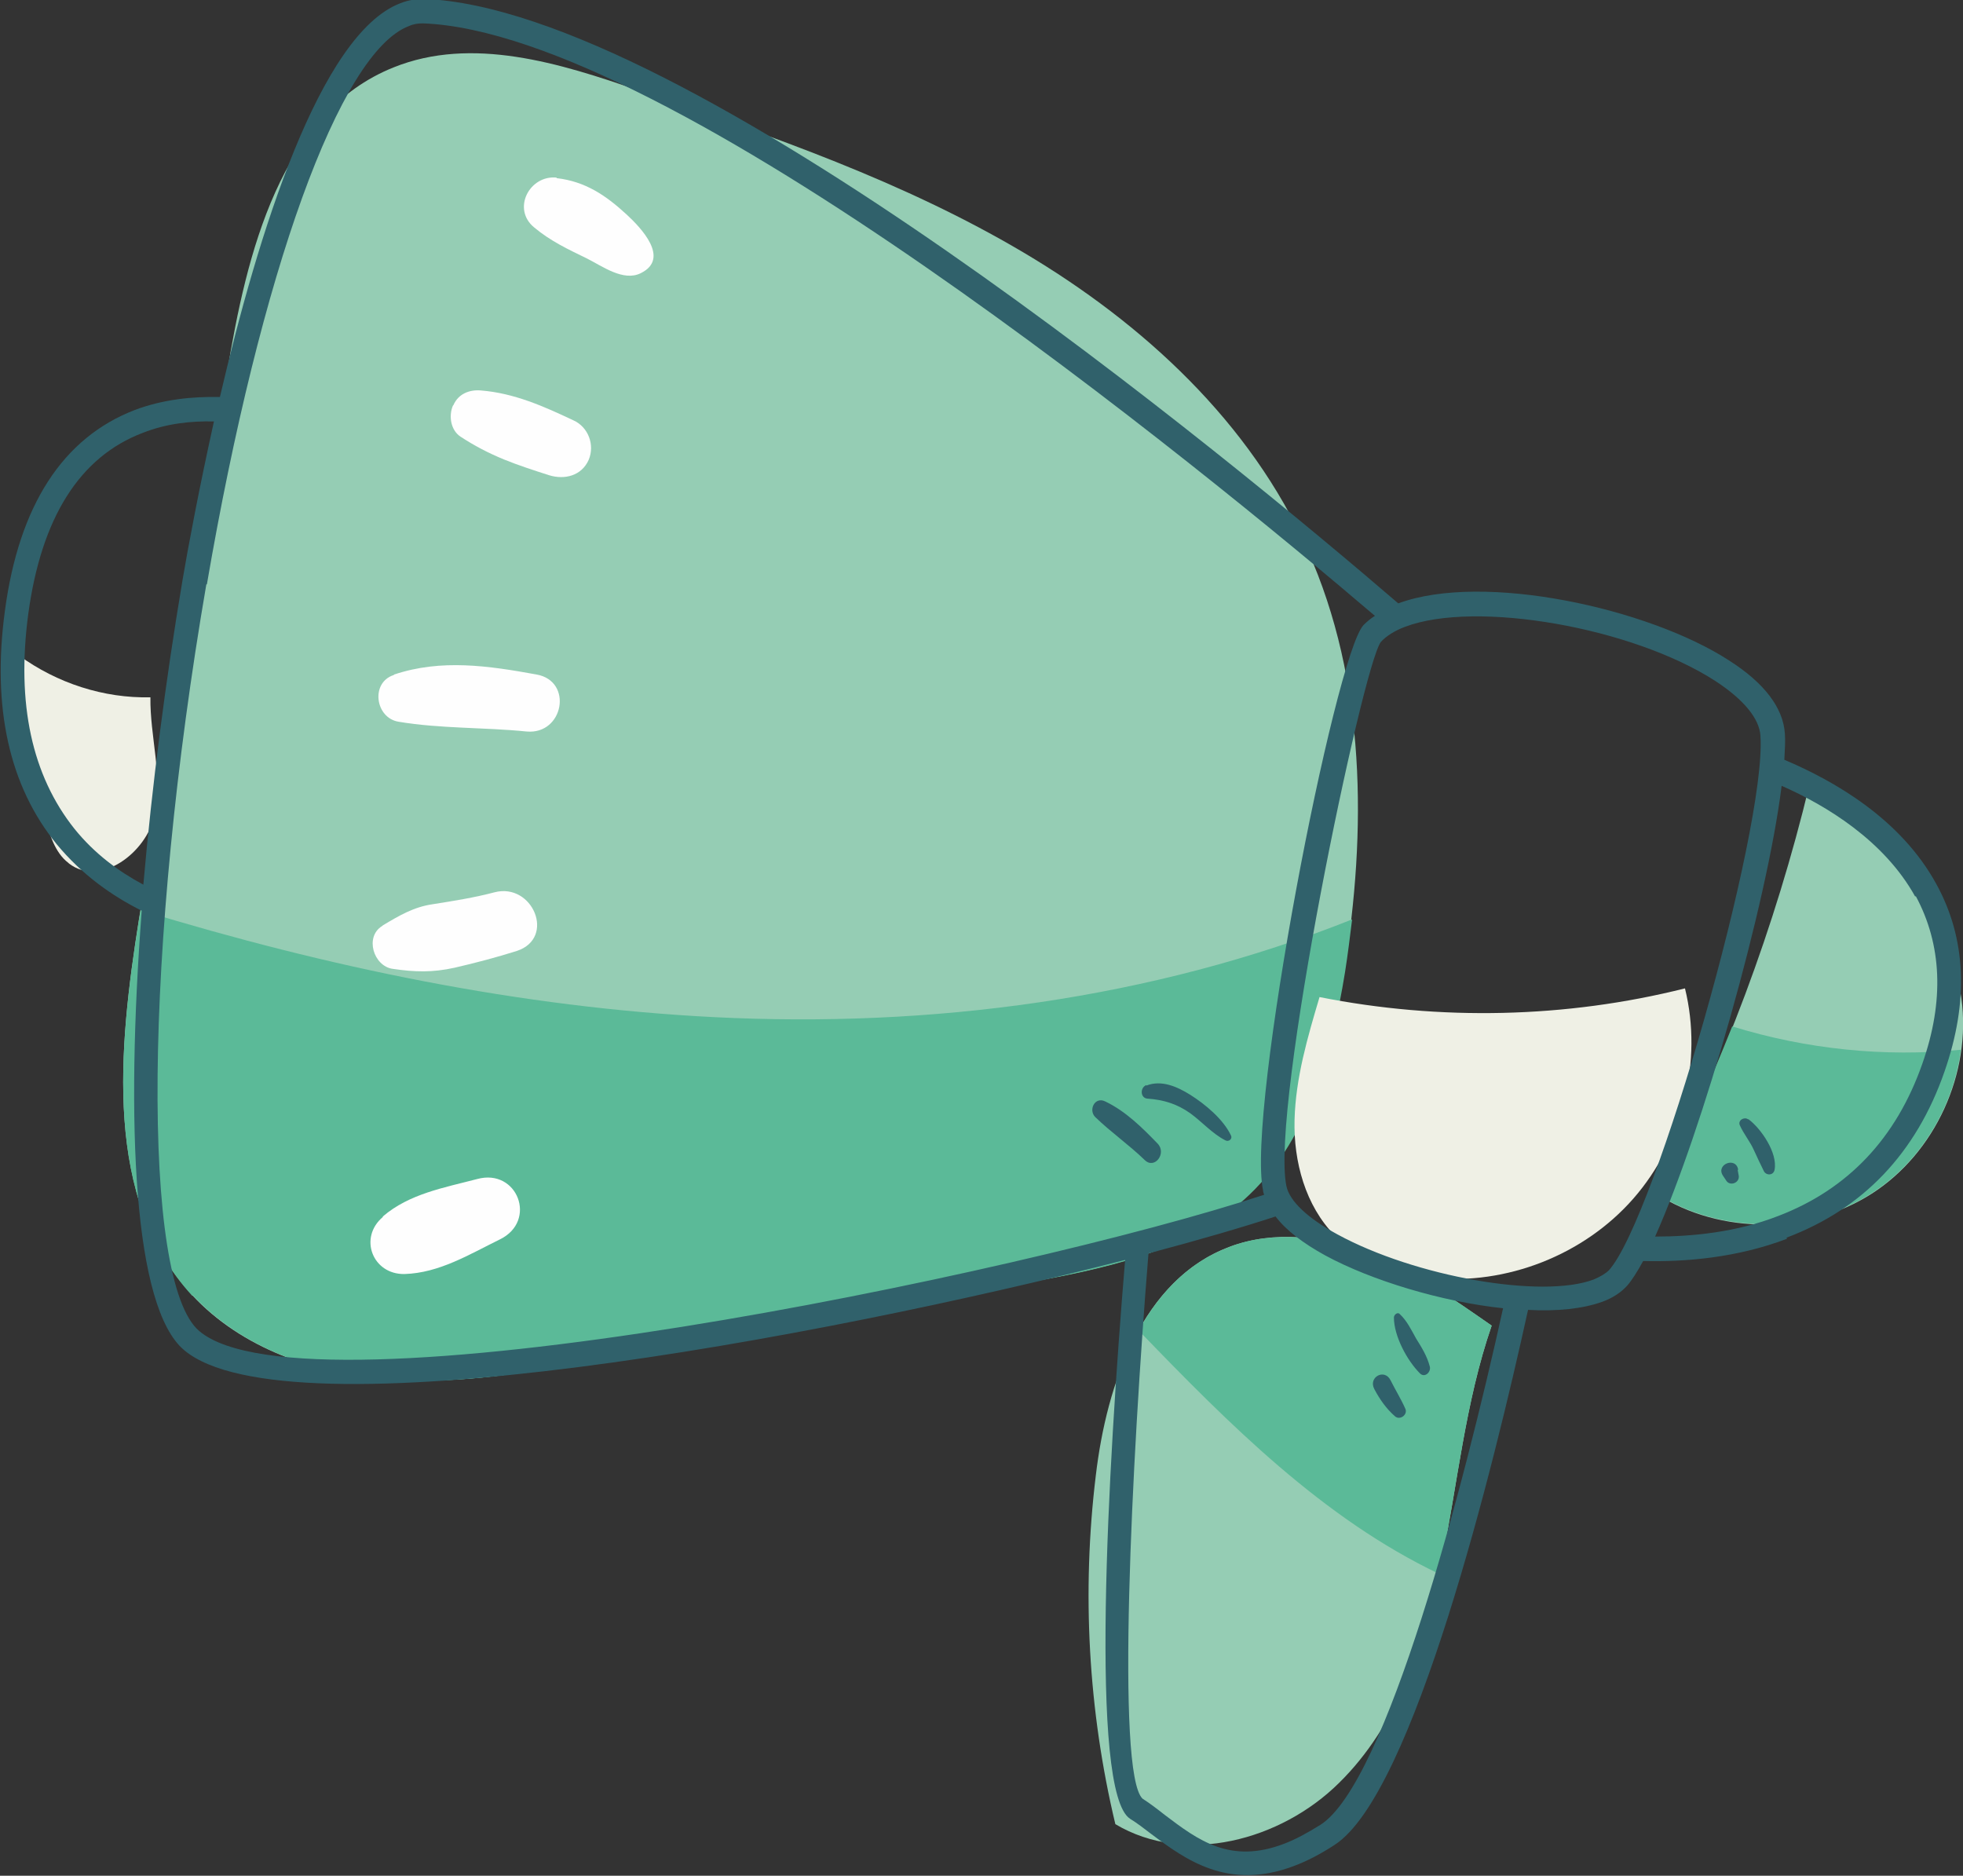 <?xml version="1.0" encoding="UTF-8"?>
<!DOCTYPE svg PUBLIC "-//W3C//DTD SVG 1.1//EN" "http://www.w3.org/Graphics/SVG/1.1/DTD/svg11.dtd">
<!-- Creator: CorelDRAW X5 -->
<svg xmlns="http://www.w3.org/2000/svg" xml:space="preserve" width="28.952mm" height="27.663mm" style="shape-rendering:geometricPrecision; text-rendering:geometricPrecision; image-rendering:optimizeQuality; fill-rule:evenodd; clip-rule:evenodd"
viewBox="0 0 3.615 3.454"
 xmlns:xlink="http://www.w3.org/1999/xlink">
 <rect x="0" y="0" width="3.615" height="3.454" fill="#333333" stroke="none"/>
 <defs>
  <style type="text/css">
   <![CDATA[
    .fil3 {fill:#30616B;fill-rule:nonzero}
    .fil1 {fill:#5BBA98;fill-rule:nonzero}
    .fil0 {fill:#95CDB4;fill-rule:nonzero}
    .fil2 {fill:#EFF0E5;fill-rule:nonzero}
    .fil4 {fill:#FEFEFE;fill-rule:nonzero}
   ]]>
  </style>
 </defs>
 <g id="Layer_x0020_1">
  <g id="_271210872">
   <path id="_271847360" class="fil0" d="M1.885 2.363c-0.258,0.046 -0.515,0.093 -0.773,0.139 -0.132,0.024 -0.265,0.048 -0.398,0.038 -0.133,-0.01 -0.269,-0.057 -0.36,-0.155 -0.164,-0.178 -0.136,-0.454 -0.098,-0.693 0.054,-0.335 0.108,-0.67 0.162,-1.005 0.036,-0.221 0.099,-0.48 0.307,-0.563 0.144,-0.058 0.306,-0.008 0.452,0.043 0.243,0.083 0.487,0.167 0.708,0.298 0.221,0.131 0.418,0.313 0.523,0.548 0.108,0.241 0.109,0.517 0.067,0.777 -0.025,0.154 -0.07,0.316 -0.187,0.42 -0.109,0.097 -0.261,0.127 -0.404,0.153z"/>
   <path id="_271847432" class="fil0" d="M3.332 1.446c-0.063,0.261 -0.158,0.514 -0.281,0.753 0.118,0.075 0.279,0.074 0.396,-0.001 0.117,-0.075 0.184,-0.222 0.165,-0.36 -0.023,-0.163 -0.15,-0.29 -0.279,-0.392z"/>
   <path id="_271847504" class="fil0" d="M2.264 2.296c-0.16,0.06 -0.226,0.251 -0.246,0.421 -0.026,0.214 -0.014,0.433 0.036,0.642 0.129,0.077 0.305,0.03 0.412,-0.076 0.107,-0.105 0.158,-0.255 0.188,-0.402 0.03,-0.147 0.044,-0.298 0.093,-0.44 -0.072,-0.05 -0.144,-0.101 -0.226,-0.133 -0.082,-0.032 -0.175,-0.043 -0.257,-0.012z"/>
   <path id="_271847576" class="fil1" d="M0.354 2.386c-0.164,-0.178 -0.136,-0.454 -0.098,-0.693 0.001,-0.006 0.002,-0.011 0.003,-0.017 0.344,0.105 0.698,0.179 1.057,0.197 0.398,0.02 0.805,-0.033 1.174,-0.18 -0.004,0.033 -0.008,0.065 -0.013,0.097 -0.025,0.154 -0.07,0.316 -0.187,0.42 -0.109,0.097 -0.261,0.127 -0.404,0.153 -0.258,0.046 -0.515,0.093 -0.773,0.139 -0.132,0.024 -0.265,0.048 -0.398,0.038 -0.133,-0.01 -0.269,-0.057 -0.36,-0.155z"/>
   <path id="_271847648" class="fil1" d="M2.264 2.296c0.082,-0.031 0.175,-0.019 0.257,0.012 0.082,0.032 0.154,0.083 0.226,0.133 -0.049,0.142 -0.063,0.293 -0.093,0.44 -0.001,0.006 -0.003,0.012 -0.004,0.017 -0.214,-0.102 -0.387,-0.276 -0.553,-0.448 0.039,-0.07 0.093,-0.127 0.168,-0.154z"/>
   <path id="_271847720" class="fil1" d="M3.051 2.198c0.052,-0.1 0.097,-0.203 0.139,-0.308 0.136,0.042 0.28,0.057 0.421,0.043 -0.014,0.106 -0.074,0.206 -0.164,0.264 -0.117,0.075 -0.278,0.076 -0.396,0.001z"/>
   <path id="_271847792" class="fil2" d="M2.637 2.353c0.137,0.014 0.28,-0.042 0.371,-0.146 0.091,-0.104 0.128,-0.253 0.095,-0.387 -0.219,0.055 -0.451,0.06 -0.673,0.016 -0.022,0.074 -0.044,0.149 -0.046,0.226 -0.002,0.077 0.02,0.158 0.074,0.213 0.047,0.047 0.113,0.071 0.179,0.077z"/>
   <path id="_271847864" class="fil2" d="M0.127 1.59c0.057,0.044 0.143,-0.019 0.158,-0.09 0.015,-0.071 -0.009,-0.144 -0.008,-0.216 -0.086,0.002 -0.172,-0.026 -0.242,-0.077 0.008,0.1 0.024,0.2 0.048,0.298 0.008,0.031 0.018,0.065 0.043,0.084z"/>
   <path id="_271847936" class="fil3" d="M2.104 3.312c0.014,0.009 0.027,0.019 0.041,0.03 0.062,0.047 0.121,0.091 0.22,0.053 0.021,-0.008 0.043,-0.02 0.067,-0.035 0.121,-0.078 0.263,-0.62 0.336,-0.951 -0.113,-0.012 -0.242,-0.051 -0.327,-0.097 -0.042,-0.023 -0.073,-0.047 -0.092,-0.072 -0.061,0.02 -0.14,0.043 -0.234,0.068 -0.031,0.382 -0.06,0.957 -0.011,1.004zm-2.052 -2.181c-0.022,0.165 0.007,0.297 0.085,0.395 0.037,0.046 0.082,0.079 0.127,0.103 0.016,-0.183 0.041,-0.376 0.072,-0.56 0.011,-0.065 0.031,-0.171 0.058,-0.293 -0.043,-0.001 -0.088,0.004 -0.131,0.021 -0.116,0.044 -0.187,0.156 -0.211,0.334zm0.328 -0.055c-0.115,0.668 -0.12,1.285 -0.013,1.375 0.198,0.168 1.518,-0.105 1.961,-0.251 -0.001,-0.003 -0.002,-0.005 -0.002,-0.008 -0.031,-0.146 0.132,-0.984 0.185,-1.041 0.006,-0.006 0.013,-0.012 0.021,-0.017 -0.319,-0.272 -1.298,-1.074 -1.753,-1.091 -0.009,-0 -0.017,0.001 -0.026,0.005 -0.127,0.048 -0.273,0.452 -0.372,1.028zm2.862 0.279c-0.002,-0.032 -0.031,-0.067 -0.083,-0.101 -0.153,-0.099 -0.441,-0.149 -0.571,-0.1 -0.019,0.007 -0.035,0.017 -0.045,0.028 -0.034,0.044 -0.204,0.859 -0.174,1.002 0.006,0.028 0.039,0.059 0.094,0.089 0.143,0.078 0.377,0.119 0.472,0.083 0.012,-0.005 0.022,-0.011 0.028,-0.017 0.086,-0.096 0.29,-0.813 0.279,-0.983zm0.285 0.296c-0.057,-0.103 -0.164,-0.168 -0.246,-0.204 -0.027,0.218 -0.146,0.636 -0.233,0.83 0.069,0 0.15,-0.008 0.227,-0.038 0.128,-0.049 0.217,-0.143 0.265,-0.28 0.041,-0.116 0.036,-0.22 -0.012,-0.309zm-0.236 0.63c-0.092,0.035 -0.187,0.043 -0.265,0.041 -0.011,0.02 -0.021,0.036 -0.03,0.046 -0.011,0.012 -0.026,0.022 -0.045,0.029 -0.036,0.013 -0.084,0.018 -0.137,0.015 -0.063,0.287 -0.211,0.891 -0.356,0.985 -0.026,0.017 -0.051,0.03 -0.075,0.039 0,0 0,0 -1.24857e-005,0 -0.122,0.046 -0.2,-0.012 -0.263,-0.059 -0.013,-0.01 -0.026,-0.02 -0.039,-0.028 -0.075,-0.049 -0.041,-0.645 -0.009,-1.029 -0.564,0.145 -1.544,0.326 -1.733,0.166 -0.093,-0.078 -0.108,-0.415 -0.078,-0.809 -0.054,-0.027 -0.11,-0.066 -0.157,-0.123 -0.087,-0.107 -0.119,-0.251 -0.095,-0.429 0.026,-0.195 0.107,-0.319 0.239,-0.37 0.053,-0.02 0.107,-0.025 0.157,-0.024 0.07,-0.3 0.184,-0.668 0.332,-0.725 0.015,-0.006 0.029,-0.008 0.044,-0.008 0.482,0.018 1.487,0.849 1.794,1.113 0.157,-0.058 0.461,0.009 0.609,0.105 0.066,0.042 0.1,0.088 0.103,0.135 0.001,0.013 0,0.03 -0.001,0.048 0.09,0.038 0.214,0.108 0.28,0.229 0.055,0.1 0.06,0.216 0.015,0.345 -0.052,0.15 -0.15,0.253 -0.291,0.306z"/>
   <path id="_271848008" class="fil3" d="M2.111 1.999c0.028,-0.011 0.057,0.002 0.081,0.017 0.027,0.017 0.061,0.045 0.075,0.075 0.003,0.006 -0.004,0.012 -0.01,0.009 -0.024,-0.012 -0.043,-0.034 -0.065,-0.05 -0.024,-0.017 -0.049,-0.025 -0.079,-0.027 -0.013,-0.001 -0.014,-0.02 -0.002,-0.025z"/>
   <path id="_271848080" class="fil3" d="M2.035 2.028c0.038,0.018 0.069,0.049 0.097,0.078 0.017,0.018 -0.006,0.048 -0.024,0.03 -0.029,-0.028 -0.062,-0.051 -0.091,-0.079 -0.013,-0.013 -0.001,-0.038 0.018,-0.029z"/>
   <path id="_271848152" class="fil3" d="M3.22 2.061c0.023,0.017 0.054,0.062 0.048,0.093 -0.002,0.011 -0.016,0.011 -0.02,0.002 -0.006,-0.012 -0.012,-0.025 -0.018,-0.038 -0.007,-0.016 -0.019,-0.03 -0.026,-0.046 -0.004,-0.009 0.008,-0.016 0.015,-0.011z"/>
   <path id="_271852816" class="fil3" d="M3.2 2.154l0.002 0.011c0.002,0.013 -0.016,0.02 -0.023,0.009l-0.006 -0.009c-0.014,-0.021 0.024,-0.036 0.028,-0.011z"/>
   <path id="_271852888" class="fil3" d="M2.567 2.426c-3.74572e-005,-0.005 0.007,-0.011 0.011,-0.006 0.013,0.012 0.021,0.029 0.03,0.045 0.01,0.016 0.02,0.032 0.025,0.051 0.003,0.01 -0.009,0.022 -0.018,0.013 -0.024,-0.024 -0.048,-0.069 -0.048,-0.103z"/>
   <path id="_271852960" class="fil3" d="M2.561 2.542c0.009,0.018 0.019,0.034 0.027,0.052 0.005,0.011 -0.01,0.022 -0.019,0.014 -0.016,-0.014 -0.028,-0.031 -0.038,-0.05 -0.012,-0.022 0.019,-0.039 0.03,-0.016z"/>
   <path id="_271853032" class="fil4" d="M1.025 0.328c0.053,0.006 0.091,0.032 0.129,0.067 0.026,0.024 0.081,0.081 0.026,0.108 -0.032,0.016 -0.071,-0.013 -0.099,-0.027 -0.035,-0.017 -0.067,-0.032 -0.097,-0.057 -0.042,-0.034 -0.009,-0.097 0.041,-0.092z"/>
   <path id="_271853104" class="fil4" d="M0.835 0.746c0.009,-0.021 0.03,-0.029 0.051,-0.027 0.061,0.005 0.115,0.029 0.17,0.055 0.027,0.012 0.04,0.045 0.028,0.073 -0.013,0.029 -0.044,0.037 -0.073,0.028 -0.028,-0.009 -0.056,-0.018 -0.083,-0.029 -0.029,-0.012 -0.054,-0.025 -0.08,-0.042 -0.018,-0.012 -0.022,-0.038 -0.014,-0.057z"/>
   <path id="_271853176" class="fil4" d="M0.726 1.242c0.087,-0.029 0.174,-0.016 0.262,-0 0.068,0.012 0.05,0.111 -0.018,0.105 -0.079,-0.008 -0.158,-0.005 -0.236,-0.018 -0.043,-0.007 -0.052,-0.072 -0.009,-0.086z"/>
   <path id="_271853248" class="fil4" d="M0.705 1.704c0.03,-0.018 0.057,-0.034 0.092,-0.039 0.038,-0.006 0.076,-0.012 0.114,-0.022 0.07,-0.018 0.113,0.084 0.041,0.108 -0.038,0.012 -0.076,0.022 -0.115,0.031 -0.041,0.009 -0.073,0.008 -0.114,0.002 -0.035,-0.005 -0.052,-0.059 -0.019,-0.079z"/>
   <path id="_271853320" class="fil4" d="M0.705 2.24c0.049,-0.042 0.113,-0.053 0.174,-0.069 0.074,-0.02 0.111,0.077 0.042,0.111 -0.057,0.028 -0.112,0.062 -0.176,0.064 -0.059,0.001 -0.085,-0.067 -0.04,-0.105z"/>
  </g>
 </g>
</svg>
